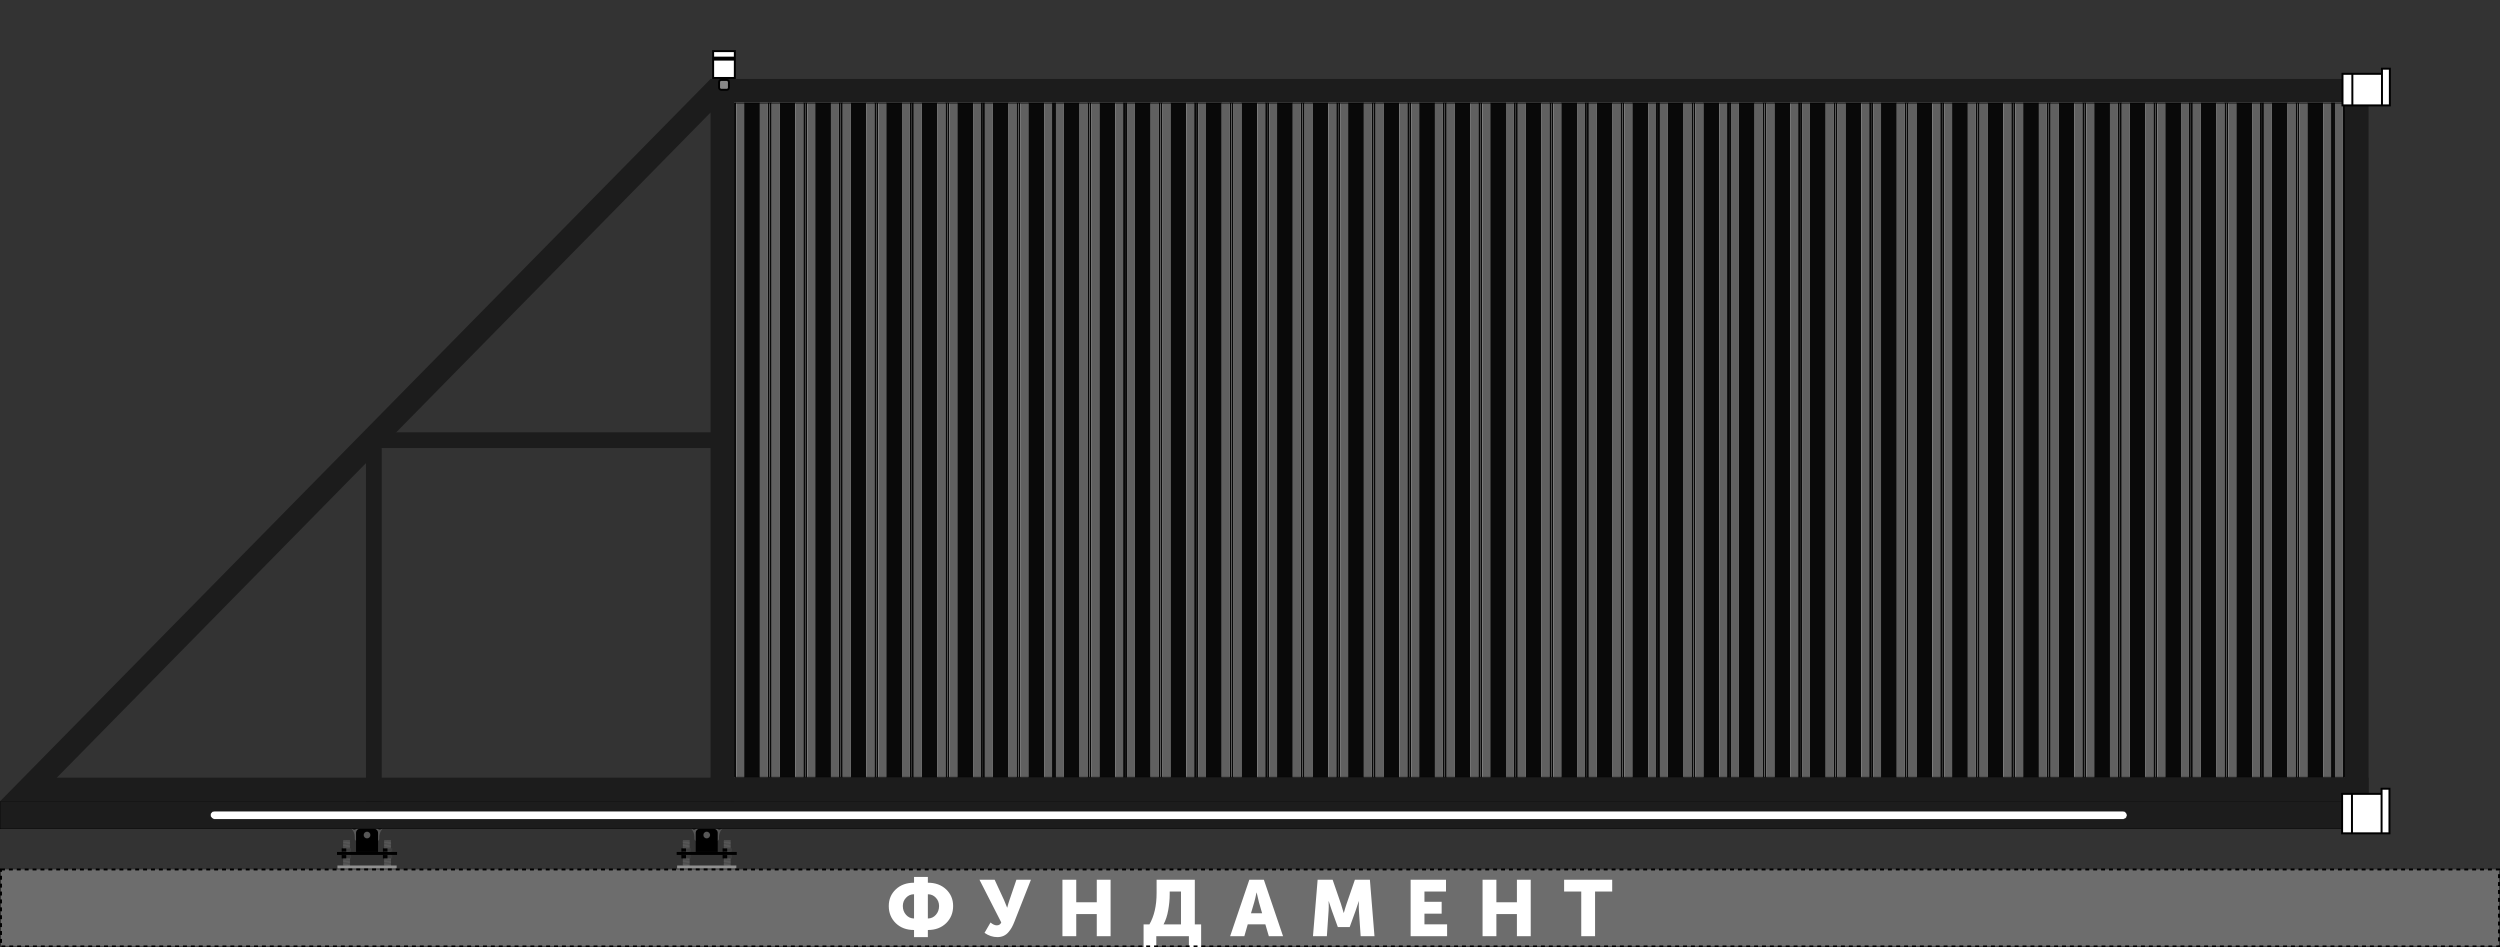 <svg width="6333" height="2400" viewBox="0 0 6333 2400" fill="none" xmlns="http://www.w3.org/2000/svg">
<rect x="0" y="0" width="6333" height="2400" fill="#333333" stroke="none"/>
<path d="M973.781 2192.17L972.717 2190.41L973.464 2188.49L989.772 2187.05L990.837 2188.8L990.089 2190.72L973.781 2192.17Z" fill="#575757"/>
<path d="M973.091 2128.19H989.955L973.779 2129.31L973.091 2128.19Z" fill="#575757"/>
<path d="M989.955 2128.19L973.779 2129.31L973.461 2129.32L972.714 2131.24L990.834 2129.63L989.955 2128.19Z" fill="#575757"/>
<path d="M990.834 2129.63L972.714 2131.24L973.778 2133L990.086 2131.55L990.834 2129.63Z" fill="#575757"/>
<path d="M973.781 2195.88L972.717 2194.12L973.464 2192.2L989.772 2190.76L990.837 2192.51L990.089 2194.43L973.781 2195.88Z" fill="#575757"/>
<path d="M973.781 2162.58L972.717 2160.83L973.464 2158.91L989.772 2157.46L990.837 2159.22L990.089 2161.14L973.781 2162.58Z" fill="#575757"/>
<path d="M973.781 2177.37L972.717 2175.62L973.464 2173.7L989.772 2172.25L990.837 2174.01L990.089 2175.93L973.781 2177.37Z" fill="#575757"/>
<path d="M973.781 2147.79L972.717 2146.03L973.464 2144.12L989.772 2142.67L990.837 2144.43L990.089 2146.34L973.781 2147.79Z" fill="#575757"/>
<path d="M973.781 2184.77L972.717 2183.01L973.464 2181.1L989.772 2179.65L990.837 2181.41L990.089 2183.32L973.781 2184.77Z" fill="#575757"/>
<path d="M973.781 2155.19L972.717 2153.43L973.464 2151.51L989.772 2150.07L990.837 2151.82L990.089 2153.74L973.781 2155.19Z" fill="#575757"/>
<path d="M973.781 2169.98L972.717 2168.22L973.464 2166.3L989.772 2164.86L990.837 2166.62L990.089 2168.53L973.781 2169.98Z" fill="#575757"/>
<path d="M973.781 2140.39L972.717 2138.64L973.464 2136.72L989.772 2135.27L990.837 2137.03L990.089 2138.95L973.781 2140.39Z" fill="#575757"/>
<path d="M973.781 2188.48L972.717 2186.72L973.464 2184.81L989.772 2183.36L990.837 2185.12L990.089 2187.03L973.781 2188.48Z" fill="#575757"/>
<path d="M973.781 2158.89L972.717 2157.14L973.464 2155.22L989.772 2153.77L990.837 2155.53L990.089 2157.45L973.781 2158.89Z" fill="#575757"/>
<path d="M973.781 2173.69L972.717 2171.93L973.464 2170.01L989.772 2168.57L990.837 2170.32L990.089 2172.24L973.781 2173.69Z" fill="#575757"/>
<path d="M973.781 2144.1L972.717 2142.35L973.464 2140.43L989.772 2138.98L990.837 2140.74L990.089 2142.66L973.781 2144.1Z" fill="#575757"/>
<path d="M973.781 2181.08L972.717 2179.33L973.464 2177.41L989.772 2175.96L990.837 2177.72L990.089 2179.64L973.781 2181.08Z" fill="#575757"/>
<path d="M973.781 2151.5L972.717 2149.74L973.464 2147.83L989.772 2146.38L990.837 2148.14L990.089 2150.05L973.781 2151.5Z" fill="#575757"/>
<path d="M973.781 2166.29L972.717 2164.54L973.464 2162.62L989.772 2161.17L990.837 2162.93L990.089 2164.85L973.781 2166.29Z" fill="#575757"/>
<path d="M973.781 2136.71L972.717 2134.95L973.464 2133.03L989.772 2131.59L990.837 2133.34L990.089 2135.26L973.781 2136.71Z" fill="#575757"/>
<path d="M869.914 2192.17L868.85 2190.41L869.597 2188.49L885.905 2187.05L886.969 2188.8L886.222 2190.72L869.914 2192.17Z" fill="#575757"/>
<path d="M869.224 2128.19H886.088L869.911 2129.31L869.224 2128.19Z" fill="#575757"/>
<path d="M886.088 2128.19L869.911 2129.31L869.594 2129.32L868.847 2131.24L886.966 2129.63L886.088 2128.19Z" fill="#575757"/>
<path d="M886.966 2129.63L868.847 2131.24L869.911 2133L886.219 2131.55L886.966 2129.63Z" fill="#575757"/>
<path d="M869.914 2195.88L868.85 2194.12L869.597 2192.2L885.905 2190.76L886.969 2192.51L886.222 2194.43L869.914 2195.88Z" fill="#575757"/>
<path d="M869.914 2162.58L868.85 2160.83L869.597 2158.91L885.905 2157.46L886.969 2159.22L886.222 2161.14L869.914 2162.58Z" fill="#575757"/>
<path d="M869.914 2177.37L868.85 2175.62L869.597 2173.7L885.905 2172.25L886.969 2174.01L886.222 2175.93L869.914 2177.37Z" fill="#575757"/>
<path d="M869.914 2147.79L868.85 2146.03L869.597 2144.12L885.905 2142.67L886.969 2144.43L886.222 2146.34L869.914 2147.79Z" fill="#575757"/>
<path d="M869.914 2184.77L868.85 2183.01L869.597 2181.1L885.905 2179.65L886.969 2181.41L886.222 2183.32L869.914 2184.77Z" fill="#575757"/>
<path d="M869.914 2155.19L868.85 2153.43L869.597 2151.51L885.905 2150.07L886.969 2151.82L886.222 2153.74L869.914 2155.19Z" fill="#575757"/>
<path d="M869.914 2169.98L868.85 2168.22L869.597 2166.3L885.905 2164.86L886.969 2166.62L886.222 2168.53L869.914 2169.98Z" fill="#575757"/>
<path d="M869.914 2140.39L868.85 2138.64L869.597 2136.72L885.905 2135.27L886.969 2137.03L886.222 2138.95L869.914 2140.39Z" fill="#575757"/>
<path d="M869.914 2188.48L868.85 2186.72L869.597 2184.81L885.905 2183.36L886.969 2185.12L886.222 2187.03L869.914 2188.48Z" fill="#575757"/>
<path d="M869.914 2158.89L868.85 2157.14L869.597 2155.22L885.905 2153.77L886.969 2155.53L886.222 2157.45L869.914 2158.89Z" fill="#575757"/>
<path d="M869.914 2173.69L868.85 2171.93L869.597 2170.01L885.905 2168.57L886.969 2170.32L886.222 2172.24L869.914 2173.69Z" fill="#575757"/>
<path d="M869.914 2144.1L868.85 2142.35L869.597 2140.43L885.905 2138.98L886.969 2140.74L886.222 2142.66L869.914 2144.1Z" fill="#575757"/>
<path d="M869.914 2181.08L868.85 2179.33L869.597 2177.41L885.905 2175.96L886.969 2177.72L886.222 2179.64L869.914 2181.08Z" fill="#575757"/>
<path d="M869.914 2151.5L868.85 2149.74L869.597 2147.83L885.905 2146.38L886.969 2148.14L886.222 2150.05L869.914 2151.5Z" fill="#575757"/>
<path d="M869.914 2166.29L868.85 2164.54L869.597 2162.62L885.905 2161.17L886.969 2162.93L886.222 2164.85L869.914 2166.29Z" fill="#575757"/>
<path d="M869.914 2136.71L868.85 2134.95L869.597 2133.03L885.905 2131.59L886.969 2133.34L886.222 2135.26L869.914 2136.71Z" fill="#575757"/>
<path d="M993.565 2157.58L993.565 2149L981.775 2149L981.775 2157.58L993.565 2157.58Z" fill="#3D3D3D"/>
<path d="M969.983 2149L969.983 2157.58L981.774 2157.58L981.774 2149L969.983 2149Z" fill="black"/>
<path d="M993.565 2174.58L993.565 2166L981.775 2166L981.775 2174.58L993.565 2174.58Z" fill="#3D3D3D"/>
<path d="M969.983 2166L969.983 2174.58L981.774 2174.58L981.774 2166L969.983 2166Z" fill="black"/>
<path d="M889.108 2157.58L889.108 2149L877.317 2149L877.317 2157.58L889.108 2157.58Z" fill="#3D3D3D"/>
<path d="M865.526 2149L865.526 2157.58L877.317 2157.58L877.317 2149L865.526 2149Z" fill="black"/>
<path d="M889.108 2174.58L889.108 2166L877.317 2166L877.317 2174.58L889.108 2174.58Z" fill="#3D3D3D"/>
<path d="M865.526 2166L865.526 2174.58L877.317 2174.58L877.317 2166L865.526 2166Z" fill="black"/>
<path d="M854.753 2192.5H1004.82V2200H854.753V2192.5Z" fill="#8F8F8F"/>
<path fill-rule="evenodd" clip-rule="evenodd" d="M898.705 2124.97V2120.68C898.705 2101.15 881.428 2085.31 860.116 2085.31H846.182C834.934 2085.31 825.815 2076.19 825.815 2064.94C825.815 2053.69 834.934 2044.58 846.182 2044.58L857.972 2044.58L860.116 2047.79L999.464 2047.79L1001.61 2044.58L1013.4 2044.58C1024.65 2044.58 1033.76 2053.69 1033.76 2064.94C1033.76 2076.19 1024.65 2085.31 1013.4 2085.31L999.464 2085.31C978.152 2085.31 960.875 2101.15 960.875 2120.68V2124.97C960.875 2127.93 958.475 2130.33 955.515 2130.33H904.065C901.105 2130.33 898.705 2127.93 898.705 2124.97ZM929.79 2106.75C925.054 2106.75 921.215 2110.59 921.215 2115.32C921.215 2120.06 925.054 2123.9 929.79 2123.9C934.526 2123.9 938.366 2120.06 938.366 2115.32C938.366 2110.59 934.526 2106.75 929.79 2106.75ZM846.182 2055.3C840.854 2055.3 836.535 2059.61 836.535 2064.94C836.535 2070.27 840.854 2074.59 846.182 2074.59C851.51 2074.59 855.829 2070.27 855.829 2064.94C855.829 2059.61 851.51 2055.3 846.182 2055.3ZM1013.4 2055.3C1018.73 2055.3 1023.05 2059.61 1023.05 2064.94C1023.05 2070.27 1018.73 2074.59 1013.4 2074.59C1008.07 2074.59 1003.75 2070.27 1003.75 2064.94C1003.75 2059.61 1008.07 2055.3 1013.4 2055.3Z" fill="#575757"/>
<path d="M921.215 2115.32C921.215 2110.59 925.054 2106.75 929.79 2106.75C934.526 2106.75 938.366 2110.59 938.366 2115.32C938.366 2120.06 934.526 2123.9 929.79 2123.9C925.054 2123.9 921.215 2120.06 921.215 2115.32Z" fill="#575757"/>
<circle cx="901.914" cy="2060.66" r="24.654" fill="black"/>
<path d="M923.356 2060.66C923.356 2072.5 913.757 2082.09 901.918 2082.09C890.078 2082.09 880.479 2072.5 880.479 2060.66C880.479 2048.82 890.078 2039.22 901.918 2039.22C913.757 2039.22 923.356 2048.82 923.356 2060.66Z" fill="#C4C4C4"/>
<path d="M917.996 2060.66C917.996 2069.54 910.797 2076.73 901.917 2076.73C893.037 2076.73 885.839 2069.54 885.839 2060.66C885.839 2051.78 893.037 2044.58 901.917 2044.58C910.797 2044.58 917.996 2051.78 917.996 2060.66Z" fill="black"/>
<path d="M901.916 2049.01C908.348 2049.01 913.563 2054.22 913.563 2060.66C913.563 2067.09 908.348 2072.3 901.916 2072.3C895.483 2072.3 890.269 2067.09 890.269 2060.66C890.269 2054.22 895.483 2049.01 901.916 2049.01Z" fill="#C4C4C4" stroke="black" stroke-width="4"/>
<circle cx="957.657" cy="2060.66" r="24.654" fill="black"/>
<path d="M979.098 2060.66C979.098 2072.5 969.5 2082.09 957.66 2082.09C945.82 2082.09 936.222 2072.5 936.222 2060.66C936.222 2048.82 945.82 2039.22 957.66 2039.22C969.5 2039.22 979.098 2048.82 979.098 2060.66Z" fill="#C4C4C4"/>
<path d="M973.738 2060.66C973.738 2069.54 966.54 2076.73 957.66 2076.73C948.78 2076.73 941.581 2069.54 941.581 2060.66C941.581 2051.78 948.78 2044.58 957.66 2044.58C966.54 2044.58 973.738 2051.78 973.738 2060.66Z" fill="black"/>
<path d="M957.658 2049.01C964.09 2049.01 969.305 2054.22 969.305 2060.66C969.305 2067.09 964.09 2072.3 957.658 2072.3C951.225 2072.3 946.011 2067.09 946.011 2060.66C946.011 2054.22 951.225 2049.01 957.658 2049.01Z" fill="#C4C4C4" stroke="black" stroke-width="4"/>
<circle cx="1013.4" cy="2064.94" r="24.654" fill="black"/>
<path d="M1034.84 2064.94C1034.84 2076.78 1025.24 2086.38 1013.4 2086.38C1001.56 2086.38 991.964 2076.78 991.964 2064.94C991.964 2053.1 1001.56 2043.5 1013.4 2043.5C1025.24 2043.5 1034.84 2053.1 1034.84 2064.94Z" fill="#C4C4C4"/>
<path d="M1029.48 2064.94C1029.48 2073.82 1022.28 2081.02 1013.4 2081.02C1004.52 2081.02 997.323 2073.82 997.323 2064.94C997.323 2056.06 1004.52 2048.86 1013.4 2048.86C1022.28 2048.86 1029.48 2056.06 1029.48 2064.94Z" fill="black"/>
<path d="M1023.05 2064.94C1023.05 2059.61 1018.73 2055.3 1013.4 2055.3C1008.07 2055.3 1003.75 2059.61 1003.75 2064.94C1003.75 2070.27 1008.07 2074.59 1013.4 2074.59C1018.73 2074.59 1023.05 2070.27 1023.05 2064.94Z" fill="#C4C4C4"/>
<circle cx="846.18" cy="2064.94" r="24.654" fill="black"/>
<path d="M867.621 2064.94C867.621 2076.78 858.023 2086.38 846.183 2086.38C834.343 2086.38 824.745 2076.78 824.745 2064.94C824.745 2053.1 834.343 2043.5 846.183 2043.5C858.023 2043.5 867.621 2053.1 867.621 2064.94Z" fill="#C4C4C4"/>
<path d="M862.262 2064.94C862.262 2073.82 855.063 2081.02 846.183 2081.02C837.303 2081.02 830.104 2073.82 830.104 2064.94C830.104 2056.06 837.303 2048.86 846.183 2048.86C855.063 2048.86 862.262 2056.06 862.262 2064.94Z" fill="black"/>
<path d="M855.828 2064.94C855.828 2059.61 851.509 2055.3 846.181 2055.3C840.853 2055.3 836.534 2059.61 836.534 2064.94C836.534 2070.27 840.853 2074.59 846.181 2074.59C851.509 2074.59 855.828 2070.27 855.828 2064.94Z" fill="#C4C4C4"/>
<circle cx="961.944" cy="2093.88" r="7.503" fill="black"/>
<circle cx="897.631" cy="2093.88" r="7.503" fill="black"/>
<path d="M853.683 2158.2H1005.89V2165.7H853.683V2158.2Z" fill="black"/>
<path fill-rule="evenodd" clip-rule="evenodd" d="M912.637 2099.24C906.717 2099.24 901.918 2104.04 901.918 2109.96V2158.2H957.657V2109.96C957.657 2104.04 952.858 2099.24 946.938 2099.24H912.637ZM929.788 2123.9C934.524 2123.9 938.363 2120.06 938.363 2115.32C938.363 2110.59 934.524 2106.75 929.788 2106.75C925.052 2106.75 921.212 2110.59 921.212 2115.32C921.212 2120.06 925.052 2123.9 929.788 2123.9Z" fill="black"/>
<path d="M1834.26 2192.17L1833.19 2190.41L1833.94 2188.49L1850.25 2187.05L1851.31 2188.8L1850.56 2190.72L1834.26 2192.17Z" fill="#575757"/>
<path d="M1833.57 2128.19H1850.43L1834.25 2129.31L1833.57 2128.19Z" fill="#575757"/>
<path d="M1850.43 2128.19L1834.25 2129.31L1833.93 2129.32L1833.19 2131.24L1851.31 2129.63L1850.43 2128.19Z" fill="#575757"/>
<path d="M1851.31 2129.63L1833.19 2131.24L1834.25 2133L1850.56 2131.55L1851.31 2129.63Z" fill="#575757"/>
<path d="M1834.26 2195.88L1833.19 2194.12L1833.94 2192.2L1850.25 2190.76L1851.31 2192.51L1850.56 2194.43L1834.26 2195.88Z" fill="#575757"/>
<path d="M1834.26 2162.58L1833.19 2160.83L1833.94 2158.91L1850.25 2157.46L1851.31 2159.22L1850.56 2161.14L1834.26 2162.58Z" fill="#575757"/>
<path d="M1834.26 2177.37L1833.19 2175.62L1833.94 2173.7L1850.25 2172.25L1851.31 2174.01L1850.56 2175.93L1834.26 2177.37Z" fill="#575757"/>
<path d="M1834.26 2147.79L1833.19 2146.03L1833.94 2144.12L1850.25 2142.67L1851.31 2144.43L1850.56 2146.34L1834.26 2147.79Z" fill="#575757"/>
<path d="M1834.26 2184.77L1833.19 2183.01L1833.94 2181.1L1850.25 2179.65L1851.31 2181.41L1850.56 2183.32L1834.26 2184.77Z" fill="#575757"/>
<path d="M1834.26 2155.19L1833.19 2153.43L1833.94 2151.51L1850.25 2150.07L1851.31 2151.82L1850.56 2153.74L1834.26 2155.19Z" fill="#575757"/>
<path d="M1834.26 2169.98L1833.19 2168.22L1833.94 2166.3L1850.25 2164.86L1851.31 2166.62L1850.56 2168.53L1834.26 2169.98Z" fill="#575757"/>
<path d="M1834.26 2140.39L1833.19 2138.64L1833.94 2136.72L1850.25 2135.27L1851.31 2137.03L1850.56 2138.95L1834.26 2140.39Z" fill="#575757"/>
<path d="M1834.26 2188.48L1833.19 2186.72L1833.94 2184.81L1850.25 2183.36L1851.31 2185.12L1850.56 2187.03L1834.26 2188.48Z" fill="#575757"/>
<path d="M1834.26 2158.89L1833.19 2157.14L1833.94 2155.22L1850.25 2153.77L1851.31 2155.53L1850.56 2157.45L1834.26 2158.89Z" fill="#575757"/>
<path d="M1834.26 2173.69L1833.19 2171.93L1833.94 2170.01L1850.25 2168.57L1851.31 2170.32L1850.56 2172.24L1834.26 2173.69Z" fill="#575757"/>
<path d="M1834.26 2144.1L1833.19 2142.35L1833.94 2140.43L1850.25 2138.98L1851.31 2140.74L1850.56 2142.66L1834.26 2144.1Z" fill="#575757"/>
<path d="M1834.26 2181.08L1833.19 2179.33L1833.94 2177.41L1850.25 2175.96L1851.31 2177.72L1850.56 2179.64L1834.26 2181.08Z" fill="#575757"/>
<path d="M1834.26 2151.5L1833.19 2149.74L1833.94 2147.83L1850.25 2146.38L1851.31 2148.14L1850.56 2150.05L1834.26 2151.5Z" fill="#575757"/>
<path d="M1834.26 2166.29L1833.19 2164.54L1833.94 2162.62L1850.25 2161.17L1851.31 2162.93L1850.56 2164.85L1834.26 2166.29Z" fill="#575757"/>
<path d="M1834.26 2136.71L1833.19 2134.95L1833.94 2133.03L1850.25 2131.59L1851.31 2133.34L1850.56 2135.26L1834.26 2136.71Z" fill="#575757"/>
<path d="M1730.39 2192.17L1729.32 2190.41L1730.07 2188.49L1746.38 2187.05L1747.44 2188.8L1746.7 2190.72L1730.39 2192.17Z" fill="#575757"/>
<path d="M1729.7 2128.19H1746.56L1730.38 2129.31L1729.7 2128.19Z" fill="#575757"/>
<path d="M1746.56 2128.19L1730.38 2129.31L1730.07 2129.32L1729.32 2131.24L1747.44 2129.63L1746.56 2128.19Z" fill="#575757"/>
<path d="M1747.44 2129.63L1729.32 2131.24L1730.38 2133L1746.69 2131.55L1747.44 2129.63Z" fill="#575757"/>
<path d="M1730.39 2195.88L1729.32 2194.12L1730.07 2192.2L1746.38 2190.76L1747.44 2192.51L1746.7 2194.43L1730.39 2195.88Z" fill="#575757"/>
<path d="M1730.39 2162.58L1729.32 2160.83L1730.07 2158.91L1746.38 2157.46L1747.44 2159.22L1746.7 2161.14L1730.39 2162.58Z" fill="#575757"/>
<path d="M1730.39 2177.37L1729.32 2175.62L1730.07 2173.7L1746.38 2172.25L1747.44 2174.01L1746.7 2175.93L1730.39 2177.37Z" fill="#575757"/>
<path d="M1730.39 2147.79L1729.32 2146.03L1730.07 2144.12L1746.38 2142.67L1747.44 2144.43L1746.7 2146.34L1730.39 2147.79Z" fill="#575757"/>
<path d="M1730.39 2184.77L1729.32 2183.01L1730.07 2181.1L1746.38 2179.65L1747.44 2181.41L1746.7 2183.32L1730.39 2184.77Z" fill="#575757"/>
<path d="M1730.39 2155.19L1729.32 2153.43L1730.07 2151.51L1746.38 2150.07L1747.44 2151.82L1746.7 2153.74L1730.39 2155.19Z" fill="#575757"/>
<path d="M1730.39 2169.98L1729.32 2168.22L1730.07 2166.3L1746.38 2164.86L1747.44 2166.62L1746.7 2168.53L1730.39 2169.98Z" fill="#575757"/>
<path d="M1730.39 2140.39L1729.32 2138.64L1730.07 2136.72L1746.38 2135.27L1747.44 2137.03L1746.7 2138.95L1730.39 2140.39Z" fill="#575757"/>
<path d="M1730.39 2188.48L1729.32 2186.72L1730.07 2184.81L1746.38 2183.36L1747.44 2185.12L1746.7 2187.03L1730.39 2188.48Z" fill="#575757"/>
<path d="M1730.39 2158.89L1729.32 2157.14L1730.07 2155.22L1746.38 2153.77L1747.44 2155.53L1746.7 2157.45L1730.39 2158.89Z" fill="#575757"/>
<path d="M1730.39 2173.69L1729.32 2171.93L1730.07 2170.01L1746.38 2168.57L1747.44 2170.32L1746.7 2172.24L1730.39 2173.69Z" fill="#575757"/>
<path d="M1730.39 2144.1L1729.32 2142.35L1730.07 2140.43L1746.38 2138.98L1747.44 2140.74L1746.7 2142.66L1730.39 2144.1Z" fill="#575757"/>
<path d="M1730.39 2181.08L1729.32 2179.33L1730.07 2177.41L1746.38 2175.96L1747.44 2177.72L1746.7 2179.64L1730.39 2181.08Z" fill="#575757"/>
<path d="M1730.39 2151.5L1729.32 2149.74L1730.07 2147.83L1746.38 2146.38L1747.44 2148.14L1746.7 2150.05L1730.39 2151.5Z" fill="#575757"/>
<path d="M1730.39 2166.29L1729.32 2164.54L1730.07 2162.62L1746.38 2161.17L1747.44 2162.93L1746.7 2164.85L1730.39 2166.29Z" fill="#575757"/>
<path d="M1730.39 2136.71L1729.32 2134.95L1730.07 2133.03L1746.38 2131.59L1747.44 2133.34L1746.7 2135.26L1730.39 2136.71Z" fill="#575757"/>
<path d="M1854.04 2157.58L1854.04 2149L1842.25 2149L1842.25 2157.58L1854.04 2157.58Z" fill="#3D3D3D"/>
<path d="M1830.46 2149L1830.46 2157.58L1842.25 2157.58L1842.25 2149L1830.46 2149Z" fill="black"/>
<path d="M1854.04 2174.58L1854.04 2166L1842.25 2166L1842.25 2174.58L1854.04 2174.58Z" fill="#3D3D3D"/>
<path d="M1830.46 2166L1830.46 2174.58L1842.25 2174.58L1842.25 2166L1830.46 2166Z" fill="black"/>
<path d="M1749.58 2157.58L1749.58 2149L1737.79 2149L1737.79 2157.58L1749.58 2157.58Z" fill="#3D3D3D"/>
<path d="M1726 2149L1726 2157.58L1737.79 2157.58L1737.79 2149L1726 2149Z" fill="black"/>
<path d="M1749.58 2174.58L1749.58 2166L1737.79 2166L1737.79 2174.58L1749.58 2174.58Z" fill="#3D3D3D"/>
<path d="M1726 2166L1726 2174.58L1737.79 2174.58L1737.79 2166L1726 2166Z" fill="black"/>
<path d="M1715.23 2192.5H1865.29V2200H1715.23V2192.5Z" fill="#8F8F8F"/>
<path fill-rule="evenodd" clip-rule="evenodd" d="M1759.18 2124.97V2120.68C1759.18 2101.15 1741.9 2085.31 1720.59 2085.31H1706.66C1695.41 2085.31 1686.29 2076.19 1686.29 2064.94C1686.29 2053.69 1695.41 2044.58 1706.66 2044.58L1718.45 2044.58L1720.59 2047.79L1859.94 2047.79L1862.08 2044.58L1873.87 2044.58C1885.12 2044.58 1894.24 2053.69 1894.24 2064.94C1894.24 2076.19 1885.12 2085.31 1873.87 2085.31L1859.94 2085.31C1838.63 2085.31 1821.35 2101.15 1821.35 2120.68V2124.97C1821.35 2127.93 1818.95 2130.33 1815.99 2130.33H1764.54C1761.58 2130.33 1759.18 2127.93 1759.18 2124.97ZM1790.26 2106.75C1785.53 2106.75 1781.69 2110.59 1781.69 2115.32C1781.69 2120.06 1785.53 2123.9 1790.26 2123.9C1795 2123.9 1798.84 2120.06 1798.84 2115.32C1798.84 2110.59 1795 2106.75 1790.26 2106.75ZM1706.66 2055.3C1701.33 2055.3 1697.01 2059.61 1697.01 2064.94C1697.01 2070.27 1701.33 2074.59 1706.66 2074.59C1711.98 2074.59 1716.3 2070.27 1716.3 2064.94C1716.3 2059.61 1711.98 2055.3 1706.66 2055.3ZM1873.87 2055.3C1879.2 2055.3 1883.52 2059.61 1883.52 2064.94C1883.52 2070.27 1879.2 2074.59 1873.87 2074.59C1868.54 2074.59 1864.22 2070.27 1864.22 2064.94C1864.22 2059.61 1868.54 2055.3 1873.87 2055.3Z" fill="#575757"/>
<path d="M1781.69 2115.32C1781.69 2110.59 1785.53 2106.75 1790.26 2106.75C1795 2106.75 1798.84 2110.59 1798.84 2115.32C1798.84 2120.06 1795 2123.9 1790.26 2123.9C1785.53 2123.9 1781.69 2120.06 1781.69 2115.32Z" fill="#575757"/>
<circle cx="1762.39" cy="2060.66" r="24.654" fill="black"/>
<path d="M1783.83 2060.66C1783.83 2072.5 1774.23 2082.09 1762.39 2082.09C1750.55 2082.09 1740.95 2072.5 1740.95 2060.66C1740.95 2048.82 1750.55 2039.22 1762.39 2039.22C1774.23 2039.22 1783.83 2048.82 1783.83 2060.66Z" fill="#C4C4C4"/>
<path d="M1778.47 2060.66C1778.47 2069.54 1771.27 2076.73 1762.39 2076.73C1753.51 2076.73 1746.31 2069.54 1746.31 2060.66C1746.31 2051.78 1753.51 2044.58 1762.39 2044.58C1771.27 2044.58 1778.47 2051.78 1778.47 2060.66Z" fill="black"/>
<path d="M1762.39 2049.01C1768.82 2049.01 1774.04 2054.22 1774.04 2060.66C1774.04 2067.09 1768.82 2072.3 1762.39 2072.3C1755.96 2072.3 1750.74 2067.09 1750.74 2060.66C1750.74 2054.22 1755.96 2049.01 1762.39 2049.01Z" fill="#C4C4C4" stroke="black" stroke-width="4"/>
<circle cx="1818.13" cy="2060.66" r="24.654" fill="black"/>
<path d="M1839.57 2060.66C1839.57 2072.5 1829.97 2082.09 1818.13 2082.09C1806.29 2082.09 1796.7 2072.5 1796.7 2060.66C1796.7 2048.82 1806.29 2039.22 1818.13 2039.22C1829.97 2039.22 1839.57 2048.82 1839.57 2060.66Z" fill="#C4C4C4"/>
<path d="M1834.21 2060.66C1834.21 2069.54 1827.01 2076.73 1818.13 2076.73C1809.25 2076.73 1802.05 2069.54 1802.05 2060.66C1802.05 2051.78 1809.25 2044.58 1818.13 2044.58C1827.01 2044.58 1834.21 2051.78 1834.21 2060.66Z" fill="black"/>
<path d="M1818.13 2049.01C1824.56 2049.01 1829.78 2054.22 1829.78 2060.66C1829.78 2067.09 1824.56 2072.3 1818.13 2072.3C1811.7 2072.3 1806.48 2067.09 1806.48 2060.66C1806.48 2054.22 1811.7 2049.01 1818.13 2049.01Z" fill="#C4C4C4" stroke="black" stroke-width="4"/>
<circle cx="1873.87" cy="2064.94" r="24.654" fill="black"/>
<path d="M1895.31 2064.94C1895.31 2076.78 1885.72 2086.38 1873.88 2086.38C1862.04 2086.38 1852.44 2076.78 1852.44 2064.94C1852.44 2053.1 1862.04 2043.5 1873.88 2043.5C1885.72 2043.5 1895.31 2053.1 1895.31 2064.94Z" fill="#C4C4C4"/>
<path d="M1889.95 2064.94C1889.95 2073.82 1882.76 2081.02 1873.88 2081.02C1865 2081.02 1857.8 2073.82 1857.8 2064.94C1857.8 2056.06 1865 2048.86 1873.88 2048.86C1882.76 2048.86 1889.95 2056.06 1889.95 2064.94Z" fill="black"/>
<path d="M1883.52 2064.94C1883.52 2059.61 1879.2 2055.3 1873.87 2055.3C1868.55 2055.3 1864.23 2059.61 1864.23 2064.94C1864.23 2070.27 1868.55 2074.59 1873.87 2074.59C1879.2 2074.59 1883.52 2070.27 1883.52 2064.94Z" fill="#C4C4C4"/>
<circle cx="1706.65" cy="2064.94" r="24.654" fill="black"/>
<path d="M1728.09 2064.94C1728.09 2076.78 1718.5 2086.38 1706.66 2086.38C1694.82 2086.38 1685.22 2076.78 1685.22 2064.94C1685.22 2053.1 1694.82 2043.5 1706.66 2043.5C1718.5 2043.5 1728.09 2053.1 1728.09 2064.94Z" fill="#C4C4C4"/>
<path d="M1722.74 2064.94C1722.74 2073.82 1715.54 2081.02 1706.66 2081.02C1697.78 2081.02 1690.58 2073.82 1690.58 2064.94C1690.58 2056.06 1697.78 2048.86 1706.66 2048.86C1715.54 2048.86 1722.74 2056.06 1722.74 2064.94Z" fill="black"/>
<path d="M1716.3 2064.94C1716.3 2059.61 1711.98 2055.3 1706.65 2055.3C1701.33 2055.3 1697.01 2059.61 1697.01 2064.94C1697.01 2070.27 1701.33 2074.59 1706.65 2074.59C1711.98 2074.59 1716.3 2070.27 1716.3 2064.94Z" fill="#C4C4C4"/>
<circle cx="1822.42" cy="2093.88" r="7.503" fill="black"/>
<circle cx="1758.1" cy="2093.88" r="7.503" fill="black"/>
<path d="M1714.16 2158.2H1866.37V2165.7H1714.16V2158.2Z" fill="black"/>
<path fill-rule="evenodd" clip-rule="evenodd" d="M1773.11 2099.24C1767.19 2099.24 1762.39 2104.04 1762.39 2109.96V2158.2H1818.13V2109.96C1818.13 2104.04 1813.33 2099.24 1807.41 2099.24H1773.11ZM1790.26 2123.9C1795 2123.9 1798.84 2120.06 1798.84 2115.32C1798.84 2110.59 1795 2106.75 1790.26 2106.75C1785.53 2106.75 1781.69 2110.59 1781.69 2115.32C1781.69 2120.06 1785.53 2123.9 1790.26 2123.9Z" fill="black"/>
<rect x="1800" y="200" width="4200" height="60" fill="#1C1C1C"/>
<rect x="1800" y="1970" width="4200" height="60" fill="#1C1C1C"/>
<rect x="5940" y="200" width="60" height="1830" fill="#1C1C1C"/>
<g clip-path="url(#clip0_5416_2531)">
<rect x="927" y="1135" width="40" height="895" fill="#1C1C1C"/>
<rect x="927" y="1095" width="933" height="40" fill="#1C1C1C"/>
<path fill-rule="evenodd" clip-rule="evenodd" d="M1860 1970V2030H0L1800 200H1860V1970ZM143.968 1970L1800 285V1970H143.968Z" fill="#1C1C1C"/>
</g>
<rect x="2.5" y="2202.5" width="6328" height="195" fill="#6D6D6D"/>
<path d="M2251.45 2295.1C2251.45 2278.17 2257.38 2264.1 2269.25 2252.9C2281.12 2241.7 2296.52 2236.1 2315.45 2236.1V2221.5H2350.45V2236.1C2369.38 2236.1 2384.78 2241.7 2396.65 2252.9C2408.52 2264.1 2414.45 2278.17 2414.45 2295.1C2414.45 2312.57 2408.52 2327.1 2396.65 2338.7C2384.78 2350.17 2369.38 2355.9 2350.45 2355.9V2373.9H2315.45V2355.9C2296.52 2355.9 2281.12 2350.17 2269.25 2338.7C2257.38 2327.1 2251.45 2312.57 2251.45 2295.1ZM2350.45 2326.7C2358.45 2326.7 2365.18 2323.63 2370.65 2317.5C2376.12 2311.37 2378.85 2303.9 2378.85 2295.1C2378.85 2286.83 2376.12 2279.83 2370.65 2274.1C2365.18 2268.23 2358.45 2265.3 2350.45 2265.3V2326.7ZM2287.05 2295.1C2287.05 2303.9 2289.78 2311.37 2295.25 2317.5C2300.72 2323.63 2307.45 2326.7 2315.45 2326.7V2265.3C2307.45 2265.3 2300.72 2268.23 2295.25 2274.1C2289.78 2279.83 2287.05 2286.83 2287.05 2295.1ZM2493.98 2363.1L2509.18 2336.9C2514.91 2341.7 2520.18 2344.1 2524.98 2344.1C2530.58 2344.1 2534.38 2341.63 2536.38 2336.7L2481.18 2228.5H2519.58L2543.38 2279.9L2551.18 2299.1H2551.58C2553.04 2293.1 2554.91 2286.77 2557.18 2280.1L2574.78 2228.5H2611.58L2569.38 2335.7C2567.38 2340.77 2565.31 2345.23 2563.18 2349.1C2561.18 2352.83 2558.44 2356.77 2554.98 2360.9C2551.64 2365.03 2547.58 2368.23 2542.78 2370.5C2537.98 2372.77 2532.58 2373.9 2526.58 2373.9C2515.11 2373.9 2504.24 2370.3 2493.98 2363.1ZM2691.35 2371.5V2228.5H2726.35V2285.7L2778.35 2285.7V2228.5H2813.35V2371.5H2778.35V2315.5L2726.35 2315.5V2371.5H2691.35ZM2947.5 2341.7L2991.7 2341.7V2258.5L2963.1 2258.5V2265.1C2963.1 2278.3 2961.83 2291.83 2959.3 2305.7C2956.9 2319.57 2952.97 2331.57 2947.5 2341.7ZM2896.9 2341.7H2911.7C2923.83 2320.63 2929.9 2294.17 2929.9 2262.3V2228.5L3026.7 2228.5V2341.7H3042.7V2399.5H3011.7V2371.5L2929.1 2371.5V2399.5H2896.9V2341.7ZM3116.19 2371.5L3164.79 2228.5L3201.59 2228.5L3250.19 2371.5H3214.19L3205.39 2341.5L3160.79 2341.5L3152.19 2371.5H3116.19ZM3168.99 2313.5L3197.19 2313.5L3189.19 2285.7L3183.39 2261.1H3182.99C3180.86 2271.5 3178.93 2279.7 3177.19 2285.7L3168.99 2313.5ZM3326.01 2371.5L3337.81 2228.5H3375.81L3396.61 2288.9L3403.81 2312.5H3404.21C3406.87 2302.9 3409.27 2295.03 3411.41 2288.9L3432.21 2228.5H3470.21L3481.81 2371.5H3446.81L3442.41 2307.1C3442.14 2303.9 3442.01 2300.3 3442.01 2296.3C3442.01 2292.3 3442.07 2289.1 3442.21 2286.7L3442.41 2283.1H3442.01C3438.81 2293.1 3436.14 2301.1 3434.01 2307.1L3419.01 2348.5L3389.01 2348.5L3374.01 2307.1L3366.01 2283.1H3365.61C3366.14 2291.9 3366.14 2299.9 3365.61 2307.1L3361.21 2371.5H3326.01ZM3573.41 2371.5V2228.5L3663.01 2228.5V2258.5H3608.41V2284.5H3652.01V2314.5L3608.41 2314.5V2341.5L3665.81 2341.5V2371.5L3573.41 2371.5ZM3755.64 2371.5V2228.5H3790.64V2285.7L3842.64 2285.7V2228.5H3877.64V2371.5H3842.64V2315.5L3790.64 2315.5V2371.5H3755.64ZM4005.6 2371.5V2258.5H3962.2V2228.5L4084 2228.5V2258.5H4040.6V2371.5L4005.6 2371.5Z" fill="white"/>
<rect x="2.5" y="2202.5" width="6328" height="195" stroke="black" stroke-width="5" stroke-dasharray="10 10"/>
<path d="M1806.5 151H1861.5V197.5H1806.5V151ZM1861.5 146H1806.5V129.5H1861.5V146Z" fill="white" stroke="black" stroke-width="5"/>
<rect x="1821.5" y="202.5" width="25" height="25" rx="5.5" fill="#878787" stroke="black" stroke-width="5"/>
<g clip-path="url(#clip1_5416_2531)">
<g clip-path="url(#clip2_5416_2531)">
<g clip-path="url(#clip3_5416_2531)">
<rect width="90" height="1710" transform="translate(1860 260)" fill="white"/>
<rect x="1860" y="260" width="5" height="1710" fill="#090909"/>
<rect x="1865" y="260" width="20" height="1710" fill="#606060"/>
<rect x="1885" y="260" width="40" height="1710" fill="#090909"/>
<rect x="1925" y="260" width="20" height="1710" fill="#606060"/>
<rect x="1945" y="260" width="5" height="1710" fill="#090909"/>
</g>
<g clip-path="url(#clip4_5416_2531)">
<rect width="90" height="1710" transform="translate(1950 260)" fill="white"/>
<rect x="1950" y="260" width="5" height="1710" fill="#090909"/>
<rect x="1955" y="260" width="20" height="1710" fill="#606060"/>
<rect x="1975" y="260" width="40" height="1710" fill="#090909"/>
<rect x="2015" y="260" width="20" height="1710" fill="#606060"/>
<rect x="2035" y="260" width="5" height="1710" fill="#090909"/>
</g>
<g clip-path="url(#clip5_5416_2531)">
<rect width="90" height="1710" transform="translate(2040 260)" fill="white"/>
<rect x="2040" y="260" width="5" height="1710" fill="#090909"/>
<rect x="2045" y="260" width="20" height="1710" fill="#606060"/>
<rect x="2065" y="260" width="40" height="1710" fill="#090909"/>
<rect x="2105" y="260" width="20" height="1710" fill="#606060"/>
<rect x="2125" y="260" width="5" height="1710" fill="#090909"/>
</g>
<g clip-path="url(#clip6_5416_2531)">
<rect width="90" height="1710" transform="translate(2130 260)" fill="white"/>
<rect x="2130" y="260" width="5" height="1710" fill="#090909"/>
<rect x="2135" y="260" width="20" height="1710" fill="#606060"/>
<rect x="2155" y="260" width="40" height="1710" fill="#090909"/>
<rect x="2195" y="260" width="20" height="1710" fill="#606060"/>
<rect x="2215" y="260" width="5" height="1710" fill="#090909"/>
</g>
<g clip-path="url(#clip7_5416_2531)">
<rect width="90" height="1710" transform="translate(2220 260)" fill="white"/>
<rect x="2220" y="260" width="5" height="1710" fill="#090909"/>
<rect x="2225" y="260" width="20" height="1710" fill="#606060"/>
<rect x="2245" y="260" width="40" height="1710" fill="#090909"/>
<rect x="2285" y="260" width="20" height="1710" fill="#606060"/>
<rect x="2305" y="260" width="5" height="1710" fill="#090909"/>
</g>
<g clip-path="url(#clip8_5416_2531)">
<rect width="90" height="1710" transform="translate(2310 260)" fill="white"/>
<rect x="2310" y="260" width="5" height="1710" fill="#090909"/>
<rect x="2315" y="260" width="20" height="1710" fill="#606060"/>
<rect x="2335" y="260" width="40" height="1710" fill="#090909"/>
<rect x="2375" y="260" width="20" height="1710" fill="#606060"/>
<rect x="2395" y="260" width="5" height="1710" fill="#090909"/>
</g>
<g clip-path="url(#clip9_5416_2531)">
<rect width="90" height="1710" transform="translate(2400 260)" fill="white"/>
<rect x="2400" y="260" width="5" height="1710" fill="#090909"/>
<rect x="2405" y="260" width="20" height="1710" fill="#606060"/>
<rect x="2425" y="260" width="40" height="1710" fill="#090909"/>
<rect x="2465" y="260" width="20" height="1710" fill="#606060"/>
<rect x="2485" y="260" width="5" height="1710" fill="#090909"/>
</g>
<g clip-path="url(#clip10_5416_2531)">
<rect width="90" height="1710" transform="translate(2490 260)" fill="white"/>
<rect x="2490" y="260" width="5" height="1710" fill="#090909"/>
<rect x="2495" y="260" width="20" height="1710" fill="#606060"/>
<rect x="2515" y="260" width="40" height="1710" fill="#090909"/>
<rect x="2555" y="260" width="20" height="1710" fill="#606060"/>
<rect x="2575" y="260" width="5" height="1710" fill="#090909"/>
</g>
<g clip-path="url(#clip11_5416_2531)">
<rect width="90" height="1710" transform="translate(2580 260)" fill="white"/>
<rect x="2580" y="260" width="5" height="1710" fill="#090909"/>
<rect x="2585" y="260" width="20" height="1710" fill="#606060"/>
<rect x="2605" y="260" width="40" height="1710" fill="#090909"/>
<rect x="2645" y="260" width="20" height="1710" fill="#606060"/>
<rect x="2665" y="260" width="5" height="1710" fill="#090909"/>
</g>
<g clip-path="url(#clip12_5416_2531)">
<rect width="90" height="1710" transform="translate(2670 260)" fill="white"/>
<rect x="2670" y="260" width="5" height="1710" fill="#090909"/>
<rect x="2675" y="260" width="20" height="1710" fill="#606060"/>
<rect x="2695" y="260" width="40" height="1710" fill="#090909"/>
<rect x="2735" y="260" width="20" height="1710" fill="#606060"/>
<rect x="2755" y="260" width="5" height="1710" fill="#090909"/>
</g>
<g clip-path="url(#clip13_5416_2531)">
<rect width="90" height="1710" transform="translate(2760 260)" fill="white"/>
<rect x="2760" y="260" width="5" height="1710" fill="#090909"/>
<rect x="2765" y="260" width="20" height="1710" fill="#606060"/>
<rect x="2785" y="260" width="40" height="1710" fill="#090909"/>
<rect x="2825" y="260" width="20" height="1710" fill="#606060"/>
<rect x="2845" y="260" width="5" height="1710" fill="#090909"/>
</g>
<g clip-path="url(#clip14_5416_2531)">
<rect width="90" height="1710" transform="translate(2850 260)" fill="white"/>
<rect x="2850" y="260" width="5" height="1710" fill="#090909"/>
<rect x="2855" y="260" width="20" height="1710" fill="#606060"/>
<rect x="2875" y="260" width="40" height="1710" fill="#090909"/>
<rect x="2915" y="260" width="20" height="1710" fill="#606060"/>
<rect x="2935" y="260" width="5" height="1710" fill="#090909"/>
</g>
<g clip-path="url(#clip15_5416_2531)">
<rect width="90" height="1710" transform="translate(2940 260)" fill="white"/>
<rect x="2940" y="260" width="5" height="1710" fill="#090909"/>
<rect x="2945" y="260" width="20" height="1710" fill="#606060"/>
<rect x="2965" y="260" width="40" height="1710" fill="#090909"/>
<rect x="3005" y="260" width="20" height="1710" fill="#606060"/>
<rect x="3025" y="260" width="5" height="1710" fill="#090909"/>
</g>
<g clip-path="url(#clip16_5416_2531)">
<rect width="90" height="1710" transform="translate(3030 260)" fill="white"/>
<rect x="3030" y="260" width="5" height="1710" fill="#090909"/>
<rect x="3035" y="260" width="20" height="1710" fill="#606060"/>
<rect x="3055" y="260" width="40" height="1710" fill="#090909"/>
<rect x="3095" y="260" width="20" height="1710" fill="#606060"/>
<rect x="3115" y="260" width="5" height="1710" fill="#090909"/>
</g>
<g clip-path="url(#clip17_5416_2531)">
<rect width="90" height="1710" transform="translate(3120 260)" fill="white"/>
<rect x="3120" y="260" width="5" height="1710" fill="#090909"/>
<rect x="3125" y="260" width="20" height="1710" fill="#606060"/>
<rect x="3145" y="260" width="40" height="1710" fill="#090909"/>
<rect x="3185" y="260" width="20" height="1710" fill="#606060"/>
<rect x="3205" y="260" width="5" height="1710" fill="#090909"/>
</g>
<g clip-path="url(#clip18_5416_2531)">
<rect width="90" height="1710" transform="translate(3210 260)" fill="white"/>
<rect x="3210" y="260" width="5" height="1710" fill="#090909"/>
<rect x="3215" y="260" width="20" height="1710" fill="#606060"/>
<rect x="3235" y="260" width="40" height="1710" fill="#090909"/>
<rect x="3275" y="260" width="20" height="1710" fill="#606060"/>
<rect x="3295" y="260" width="5" height="1710" fill="#090909"/>
</g>
<g clip-path="url(#clip19_5416_2531)">
<rect width="90" height="1710" transform="translate(3300 260)" fill="white"/>
<rect x="3300" y="260" width="5" height="1710" fill="#090909"/>
<rect x="3305" y="260" width="20" height="1710" fill="#606060"/>
<rect x="3325" y="260" width="40" height="1710" fill="#090909"/>
<rect x="3365" y="260" width="20" height="1710" fill="#606060"/>
<rect x="3385" y="260" width="5" height="1710" fill="#090909"/>
</g>
<g clip-path="url(#clip20_5416_2531)">
<rect width="90" height="1710" transform="translate(3390 260)" fill="white"/>
<rect x="3390" y="260" width="5" height="1710" fill="#090909"/>
<rect x="3395" y="260" width="20" height="1710" fill="#606060"/>
<rect x="3415" y="260" width="40" height="1710" fill="#090909"/>
<rect x="3455" y="260" width="20" height="1710" fill="#606060"/>
<rect x="3475" y="260" width="5" height="1710" fill="#090909"/>
</g>
<g clip-path="url(#clip21_5416_2531)">
<rect width="90" height="1710" transform="translate(3480 260)" fill="white"/>
<rect x="3480" y="260" width="5" height="1710" fill="#090909"/>
<rect x="3485" y="260" width="20" height="1710" fill="#606060"/>
<rect x="3505" y="260" width="40" height="1710" fill="#090909"/>
<rect x="3545" y="260" width="20" height="1710" fill="#606060"/>
<rect x="3565" y="260" width="5" height="1710" fill="#090909"/>
</g>
<g clip-path="url(#clip22_5416_2531)">
<rect width="90" height="1710" transform="translate(3570 260)" fill="white"/>
<rect x="3570" y="260" width="5" height="1710" fill="#090909"/>
<rect x="3575" y="260" width="20" height="1710" fill="#606060"/>
<rect x="3595" y="260" width="40" height="1710" fill="#090909"/>
<rect x="3635" y="260" width="20" height="1710" fill="#606060"/>
<rect x="3655" y="260" width="5" height="1710" fill="#090909"/>
</g>
<g clip-path="url(#clip23_5416_2531)">
<rect width="90" height="1710" transform="translate(3660 260)" fill="white"/>
<rect x="3660" y="260" width="5" height="1710" fill="#090909"/>
<rect x="3665" y="260" width="20" height="1710" fill="#606060"/>
<rect x="3685" y="260" width="40" height="1710" fill="#090909"/>
<rect x="3725" y="260" width="20" height="1710" fill="#606060"/>
<rect x="3745" y="260" width="5" height="1710" fill="#090909"/>
</g>
<g clip-path="url(#clip24_5416_2531)">
<rect width="90" height="1710" transform="translate(3750 260)" fill="white"/>
<rect x="3750" y="260" width="5" height="1710" fill="#090909"/>
<rect x="3755" y="260" width="20" height="1710" fill="#606060"/>
<rect x="3775" y="260" width="40" height="1710" fill="#090909"/>
<rect x="3815" y="260" width="20" height="1710" fill="#606060"/>
<rect x="3835" y="260" width="5" height="1710" fill="#090909"/>
</g>
<g clip-path="url(#clip25_5416_2531)">
<rect width="90" height="1710" transform="translate(3840 260)" fill="white"/>
<rect x="3840" y="260" width="5" height="1710" fill="#090909"/>
<rect x="3845" y="260" width="20" height="1710" fill="#606060"/>
<rect x="3865" y="260" width="40" height="1710" fill="#090909"/>
<rect x="3905" y="260" width="20" height="1710" fill="#606060"/>
<rect x="3925" y="260" width="5" height="1710" fill="#090909"/>
</g>
<g clip-path="url(#clip26_5416_2531)">
<rect width="90" height="1710" transform="translate(3930 260)" fill="white"/>
<rect x="3930" y="260" width="5" height="1710" fill="#090909"/>
<rect x="3935" y="260" width="20" height="1710" fill="#606060"/>
<rect x="3955" y="260" width="40" height="1710" fill="#090909"/>
<rect x="3995" y="260" width="20" height="1710" fill="#606060"/>
<rect x="4015" y="260" width="5" height="1710" fill="#090909"/>
</g>
<g clip-path="url(#clip27_5416_2531)">
<rect width="90" height="1710" transform="translate(4020 260)" fill="white"/>
<rect x="4020" y="260" width="5" height="1710" fill="#090909"/>
<rect x="4025" y="260" width="20" height="1710" fill="#606060"/>
<rect x="4045" y="260" width="40" height="1710" fill="#090909"/>
<rect x="4085" y="260" width="20" height="1710" fill="#606060"/>
<rect x="4105" y="260" width="5" height="1710" fill="#090909"/>
</g>
<g clip-path="url(#clip28_5416_2531)">
<rect width="90" height="1710" transform="translate(4110 260)" fill="white"/>
<rect x="4110" y="260" width="5" height="1710" fill="#090909"/>
<rect x="4115" y="260" width="20" height="1710" fill="#606060"/>
<rect x="4135" y="260" width="40" height="1710" fill="#090909"/>
<rect x="4175" y="260" width="20" height="1710" fill="#606060"/>
<rect x="4195" y="260" width="5" height="1710" fill="#090909"/>
</g>
<g clip-path="url(#clip29_5416_2531)">
<rect width="90" height="1710" transform="translate(4200 260)" fill="white"/>
<rect x="4200" y="260" width="5" height="1710" fill="#090909"/>
<rect x="4205" y="260" width="20" height="1710" fill="#606060"/>
<rect x="4225" y="260" width="40" height="1710" fill="#090909"/>
<rect x="4265" y="260" width="20" height="1710" fill="#606060"/>
<rect x="4285" y="260" width="5" height="1710" fill="#090909"/>
</g>
<g clip-path="url(#clip30_5416_2531)">
<rect width="90" height="1710" transform="translate(4290 260)" fill="white"/>
<rect x="4290" y="260" width="5" height="1710" fill="#090909"/>
<rect x="4295" y="260" width="20" height="1710" fill="#606060"/>
<rect x="4315" y="260" width="40" height="1710" fill="#090909"/>
<rect x="4355" y="260" width="20" height="1710" fill="#606060"/>
<rect x="4375" y="260" width="5" height="1710" fill="#090909"/>
</g>
<g clip-path="url(#clip31_5416_2531)">
<rect width="90" height="1710" transform="translate(4380 260)" fill="white"/>
<rect x="4380" y="260" width="5" height="1710" fill="#090909"/>
<rect x="4385" y="260" width="20" height="1710" fill="#606060"/>
<rect x="4405" y="260" width="40" height="1710" fill="#090909"/>
<rect x="4445" y="260" width="20" height="1710" fill="#606060"/>
<rect x="4465" y="260" width="5" height="1710" fill="#090909"/>
</g>
<g clip-path="url(#clip32_5416_2531)">
<rect width="90" height="1710" transform="translate(4470 260)" fill="white"/>
<rect x="4470" y="260" width="5" height="1710" fill="#090909"/>
<rect x="4475" y="260" width="20" height="1710" fill="#606060"/>
<rect x="4495" y="260" width="40" height="1710" fill="#090909"/>
<rect x="4535" y="260" width="20" height="1710" fill="#606060"/>
<rect x="4555" y="260" width="5" height="1710" fill="#090909"/>
</g>
<g clip-path="url(#clip33_5416_2531)">
<rect width="90" height="1710" transform="translate(4560 260)" fill="white"/>
<rect x="4560" y="260" width="5" height="1710" fill="#090909"/>
<rect x="4565" y="260" width="20" height="1710" fill="#606060"/>
<rect x="4585" y="260" width="40" height="1710" fill="#090909"/>
<rect x="4625" y="260" width="20" height="1710" fill="#606060"/>
<rect x="4645" y="260" width="5" height="1710" fill="#090909"/>
</g>
<g clip-path="url(#clip34_5416_2531)">
<rect width="90" height="1710" transform="translate(4650 260)" fill="white"/>
<rect x="4650" y="260" width="5" height="1710" fill="#090909"/>
<rect x="4655" y="260" width="20" height="1710" fill="#606060"/>
<rect x="4675" y="260" width="40" height="1710" fill="#090909"/>
<rect x="4715" y="260" width="20" height="1710" fill="#606060"/>
<rect x="4735" y="260" width="5" height="1710" fill="#090909"/>
</g>
<g clip-path="url(#clip35_5416_2531)">
<rect width="90" height="1710" transform="translate(4740 260)" fill="white"/>
<rect x="4740" y="260" width="5" height="1710" fill="#090909"/>
<rect x="4745" y="260" width="20" height="1710" fill="#606060"/>
<rect x="4765" y="260" width="40" height="1710" fill="#090909"/>
<rect x="4805" y="260" width="20" height="1710" fill="#606060"/>
<rect x="4825" y="260" width="5" height="1710" fill="#090909"/>
</g>
<g clip-path="url(#clip36_5416_2531)">
<rect width="90" height="1710" transform="translate(4830 260)" fill="white"/>
<rect x="4830" y="260" width="5" height="1710" fill="#090909"/>
<rect x="4835" y="260" width="20" height="1710" fill="#606060"/>
<rect x="4855" y="260" width="40" height="1710" fill="#090909"/>
<rect x="4895" y="260" width="20" height="1710" fill="#606060"/>
<rect x="4915" y="260" width="5" height="1710" fill="#090909"/>
</g>
<g clip-path="url(#clip37_5416_2531)">
<rect width="90" height="1710" transform="translate(4920 260)" fill="white"/>
<rect x="4920" y="260" width="5" height="1710" fill="#090909"/>
<rect x="4925" y="260" width="20" height="1710" fill="#606060"/>
<rect x="4945" y="260" width="40" height="1710" fill="#090909"/>
<rect x="4985" y="260" width="20" height="1710" fill="#606060"/>
<rect x="5005" y="260" width="5" height="1710" fill="#090909"/>
</g>
<g clip-path="url(#clip38_5416_2531)">
<rect width="90" height="1710" transform="translate(5010 260)" fill="white"/>
<rect x="5010" y="260" width="5" height="1710" fill="#090909"/>
<rect x="5015" y="260" width="20" height="1710" fill="#606060"/>
<rect x="5035" y="260" width="40" height="1710" fill="#090909"/>
<rect x="5075" y="260" width="20" height="1710" fill="#606060"/>
<rect x="5095" y="260" width="5" height="1710" fill="#090909"/>
</g>
<g clip-path="url(#clip39_5416_2531)">
<rect width="90" height="1710" transform="translate(5100 260)" fill="white"/>
<rect x="5100" y="260" width="5" height="1710" fill="#090909"/>
<rect x="5105" y="260" width="20" height="1710" fill="#606060"/>
<rect x="5125" y="260" width="40" height="1710" fill="#090909"/>
<rect x="5165" y="260" width="20" height="1710" fill="#606060"/>
<rect x="5185" y="260" width="5" height="1710" fill="#090909"/>
</g>
<g clip-path="url(#clip40_5416_2531)">
<rect width="90" height="1710" transform="translate(5190 260)" fill="white"/>
<rect x="5190" y="260" width="5" height="1710" fill="#090909"/>
<rect x="5195" y="260" width="20" height="1710" fill="#606060"/>
<rect x="5215" y="260" width="40" height="1710" fill="#090909"/>
<rect x="5255" y="260" width="20" height="1710" fill="#606060"/>
<rect x="5275" y="260" width="5" height="1710" fill="#090909"/>
</g>
<g clip-path="url(#clip41_5416_2531)">
<rect width="90" height="1710" transform="translate(5280 260)" fill="white"/>
<rect x="5280" y="260" width="5" height="1710" fill="#090909"/>
<rect x="5285" y="260" width="20" height="1710" fill="#606060"/>
<rect x="5305" y="260" width="40" height="1710" fill="#090909"/>
<rect x="5345" y="260" width="20" height="1710" fill="#606060"/>
<rect x="5365" y="260" width="5" height="1710" fill="#090909"/>
</g>
<g clip-path="url(#clip42_5416_2531)">
<rect width="90" height="1710" transform="translate(5370 260)" fill="white"/>
<rect x="5370" y="260" width="5" height="1710" fill="#090909"/>
<rect x="5375" y="260" width="20" height="1710" fill="#606060"/>
<rect x="5395" y="260" width="40" height="1710" fill="#090909"/>
<rect x="5435" y="260" width="20" height="1710" fill="#606060"/>
<rect x="5455" y="260" width="5" height="1710" fill="#090909"/>
</g>
<g clip-path="url(#clip43_5416_2531)">
<rect width="90" height="1710" transform="translate(5460 260)" fill="white"/>
<rect x="5460" y="260" width="5" height="1710" fill="#090909"/>
<rect x="5465" y="260" width="20" height="1710" fill="#606060"/>
<rect x="5485" y="260" width="40" height="1710" fill="#090909"/>
<rect x="5525" y="260" width="20" height="1710" fill="#606060"/>
<rect x="5545" y="260" width="5" height="1710" fill="#090909"/>
</g>
<g clip-path="url(#clip44_5416_2531)">
<rect width="90" height="1710" transform="translate(5550 260)" fill="white"/>
<rect x="5550" y="260" width="5" height="1710" fill="#090909"/>
<rect x="5555" y="260" width="20" height="1710" fill="#606060"/>
<rect x="5575" y="260" width="40" height="1710" fill="#090909"/>
<rect x="5615" y="260" width="20" height="1710" fill="#606060"/>
<rect x="5635" y="260" width="5" height="1710" fill="#090909"/>
</g>
<g clip-path="url(#clip45_5416_2531)">
<rect width="90" height="1710" transform="translate(5640 260)" fill="white"/>
<rect x="5640" y="260" width="5" height="1710" fill="#090909"/>
<rect x="5645" y="260" width="20" height="1710" fill="#606060"/>
<rect x="5665" y="260" width="40" height="1710" fill="#090909"/>
<rect x="5705" y="260" width="20" height="1710" fill="#606060"/>
<rect x="5725" y="260" width="5" height="1710" fill="#090909"/>
</g>
<g clip-path="url(#clip46_5416_2531)">
<rect width="90" height="1710" transform="translate(5730 260)" fill="white"/>
<rect x="5730" y="260" width="5" height="1710" fill="#090909"/>
<rect x="5735" y="260" width="20" height="1710" fill="#606060"/>
<rect x="5755" y="260" width="40" height="1710" fill="#090909"/>
<rect x="5795" y="260" width="20" height="1710" fill="#606060"/>
<rect x="5815" y="260" width="5" height="1710" fill="#090909"/>
</g>
<g clip-path="url(#clip47_5416_2531)">
<rect width="90" height="1710" transform="translate(5820 260)" fill="white"/>
<rect x="5820" y="260" width="5" height="1710" fill="#090909"/>
<rect x="5825" y="260" width="20" height="1710" fill="#606060"/>
<rect x="5845" y="260" width="40" height="1710" fill="#090909"/>
<rect x="5885" y="260" width="20" height="1710" fill="#606060"/>
<rect x="5905" y="260" width="5" height="1710" fill="#090909"/>
</g>
<g clip-path="url(#clip48_5416_2531)">
<rect width="90" height="1710" transform="translate(5910 260)" fill="white"/>
<rect x="5910" y="260" width="5" height="1710" fill="#090909"/>
<rect x="5915" y="260" width="20" height="1710" fill="#606060"/>
<rect x="5935" y="260" width="40" height="1710" fill="#090909"/>
</g>
</g>
</g>
<rect x="1861" y="261" width="4078" height="1708" stroke="black" stroke-width="2"/>
<path d="M0.5 2030.5H5999.5V2099.5H0.5V2030.5Z" fill="#1C1C1C" stroke="black"/>
<rect x="533.125" y="2054.79" width="4855.08" height="20.412" rx="10.206" fill="white" stroke="black"/>
<path fill-rule="evenodd" clip-rule="evenodd" d="M5958 2011H5933V2111H5958H6033V2011H5958Z" fill="white"/>
<path d="M6053 2111V2011V1998H6033V2011V2111H6053Z" fill="white"/>
<path d="M6033 2011V2111M6033 2011H5958M6033 2011V1998H6053V2011V2111H6033M6033 2111H5958M5958 2011H5933V2111H5958M5958 2011V2111" stroke="black" stroke-width="5"/>
<path fill-rule="evenodd" clip-rule="evenodd" d="M5959 187H5934V267H5959H6034V187H5959Z" fill="white"/>
<path d="M6054 267V187V174H6034V187V267H6054Z" fill="white"/>
<path d="M6034 187V267M6034 187H5959M6034 187V174H6054V187V267H6034M6034 267H5959M5959 187H5934V267H5959M5959 187V267" stroke="black" stroke-width="5"/>
<defs>
<clipPath id="clip0_5416_2531">
<rect width="1860" height="1830" fill="white" transform="translate(0 200)"/>
</clipPath>
<clipPath id="clip1_5416_2531">
<rect x="1860" y="260" width="4080" height="1710" fill="white"/>
</clipPath>
<clipPath id="clip2_5416_2531">
<rect width="4080" height="1710" fill="white" transform="translate(1860 260)"/>
</clipPath>
<clipPath id="clip3_5416_2531">
<rect width="90" height="1710" fill="white" transform="translate(1860 260)"/>
</clipPath>
<clipPath id="clip4_5416_2531">
<rect width="90" height="1710" fill="white" transform="translate(1950 260)"/>
</clipPath>
<clipPath id="clip5_5416_2531">
<rect width="90" height="1710" fill="white" transform="translate(2040 260)"/>
</clipPath>
<clipPath id="clip6_5416_2531">
<rect width="90" height="1710" fill="white" transform="translate(2130 260)"/>
</clipPath>
<clipPath id="clip7_5416_2531">
<rect width="90" height="1710" fill="white" transform="translate(2220 260)"/>
</clipPath>
<clipPath id="clip8_5416_2531">
<rect width="90" height="1710" fill="white" transform="translate(2310 260)"/>
</clipPath>
<clipPath id="clip9_5416_2531">
<rect width="90" height="1710" fill="white" transform="translate(2400 260)"/>
</clipPath>
<clipPath id="clip10_5416_2531">
<rect width="90" height="1710" fill="white" transform="translate(2490 260)"/>
</clipPath>
<clipPath id="clip11_5416_2531">
<rect width="90" height="1710" fill="white" transform="translate(2580 260)"/>
</clipPath>
<clipPath id="clip12_5416_2531">
<rect width="90" height="1710" fill="white" transform="translate(2670 260)"/>
</clipPath>
<clipPath id="clip13_5416_2531">
<rect width="90" height="1710" fill="white" transform="translate(2760 260)"/>
</clipPath>
<clipPath id="clip14_5416_2531">
<rect width="90" height="1710" fill="white" transform="translate(2850 260)"/>
</clipPath>
<clipPath id="clip15_5416_2531">
<rect width="90" height="1710" fill="white" transform="translate(2940 260)"/>
</clipPath>
<clipPath id="clip16_5416_2531">
<rect width="90" height="1710" fill="white" transform="translate(3030 260)"/>
</clipPath>
<clipPath id="clip17_5416_2531">
<rect width="90" height="1710" fill="white" transform="translate(3120 260)"/>
</clipPath>
<clipPath id="clip18_5416_2531">
<rect width="90" height="1710" fill="white" transform="translate(3210 260)"/>
</clipPath>
<clipPath id="clip19_5416_2531">
<rect width="90" height="1710" fill="white" transform="translate(3300 260)"/>
</clipPath>
<clipPath id="clip20_5416_2531">
<rect width="90" height="1710" fill="white" transform="translate(3390 260)"/>
</clipPath>
<clipPath id="clip21_5416_2531">
<rect width="90" height="1710" fill="white" transform="translate(3480 260)"/>
</clipPath>
<clipPath id="clip22_5416_2531">
<rect width="90" height="1710" fill="white" transform="translate(3570 260)"/>
</clipPath>
<clipPath id="clip23_5416_2531">
<rect width="90" height="1710" fill="white" transform="translate(3660 260)"/>
</clipPath>
<clipPath id="clip24_5416_2531">
<rect width="90" height="1710" fill="white" transform="translate(3750 260)"/>
</clipPath>
<clipPath id="clip25_5416_2531">
<rect width="90" height="1710" fill="white" transform="translate(3840 260)"/>
</clipPath>
<clipPath id="clip26_5416_2531">
<rect width="90" height="1710" fill="white" transform="translate(3930 260)"/>
</clipPath>
<clipPath id="clip27_5416_2531">
<rect width="90" height="1710" fill="white" transform="translate(4020 260)"/>
</clipPath>
<clipPath id="clip28_5416_2531">
<rect width="90" height="1710" fill="white" transform="translate(4110 260)"/>
</clipPath>
<clipPath id="clip29_5416_2531">
<rect width="90" height="1710" fill="white" transform="translate(4200 260)"/>
</clipPath>
<clipPath id="clip30_5416_2531">
<rect width="90" height="1710" fill="white" transform="translate(4290 260)"/>
</clipPath>
<clipPath id="clip31_5416_2531">
<rect width="90" height="1710" fill="white" transform="translate(4380 260)"/>
</clipPath>
<clipPath id="clip32_5416_2531">
<rect width="90" height="1710" fill="white" transform="translate(4470 260)"/>
</clipPath>
<clipPath id="clip33_5416_2531">
<rect width="90" height="1710" fill="white" transform="translate(4560 260)"/>
</clipPath>
<clipPath id="clip34_5416_2531">
<rect width="90" height="1710" fill="white" transform="translate(4650 260)"/>
</clipPath>
<clipPath id="clip35_5416_2531">
<rect width="90" height="1710" fill="white" transform="translate(4740 260)"/>
</clipPath>
<clipPath id="clip36_5416_2531">
<rect width="90" height="1710" fill="white" transform="translate(4830 260)"/>
</clipPath>
<clipPath id="clip37_5416_2531">
<rect width="90" height="1710" fill="white" transform="translate(4920 260)"/>
</clipPath>
<clipPath id="clip38_5416_2531">
<rect width="90" height="1710" fill="white" transform="translate(5010 260)"/>
</clipPath>
<clipPath id="clip39_5416_2531">
<rect width="90" height="1710" fill="white" transform="translate(5100 260)"/>
</clipPath>
<clipPath id="clip40_5416_2531">
<rect width="90" height="1710" fill="white" transform="translate(5190 260)"/>
</clipPath>
<clipPath id="clip41_5416_2531">
<rect width="90" height="1710" fill="white" transform="translate(5280 260)"/>
</clipPath>
<clipPath id="clip42_5416_2531">
<rect width="90" height="1710" fill="white" transform="translate(5370 260)"/>
</clipPath>
<clipPath id="clip43_5416_2531">
<rect width="90" height="1710" fill="white" transform="translate(5460 260)"/>
</clipPath>
<clipPath id="clip44_5416_2531">
<rect width="90" height="1710" fill="white" transform="translate(5550 260)"/>
</clipPath>
<clipPath id="clip45_5416_2531">
<rect width="90" height="1710" fill="white" transform="translate(5640 260)"/>
</clipPath>
<clipPath id="clip46_5416_2531">
<rect width="90" height="1710" fill="white" transform="translate(5730 260)"/>
</clipPath>
<clipPath id="clip47_5416_2531">
<rect width="90" height="1710" fill="white" transform="translate(5820 260)"/>
</clipPath>
<clipPath id="clip48_5416_2531">
<rect width="90" height="1710" fill="white" transform="translate(5910 260)"/>
</clipPath>
</defs>
</svg>
